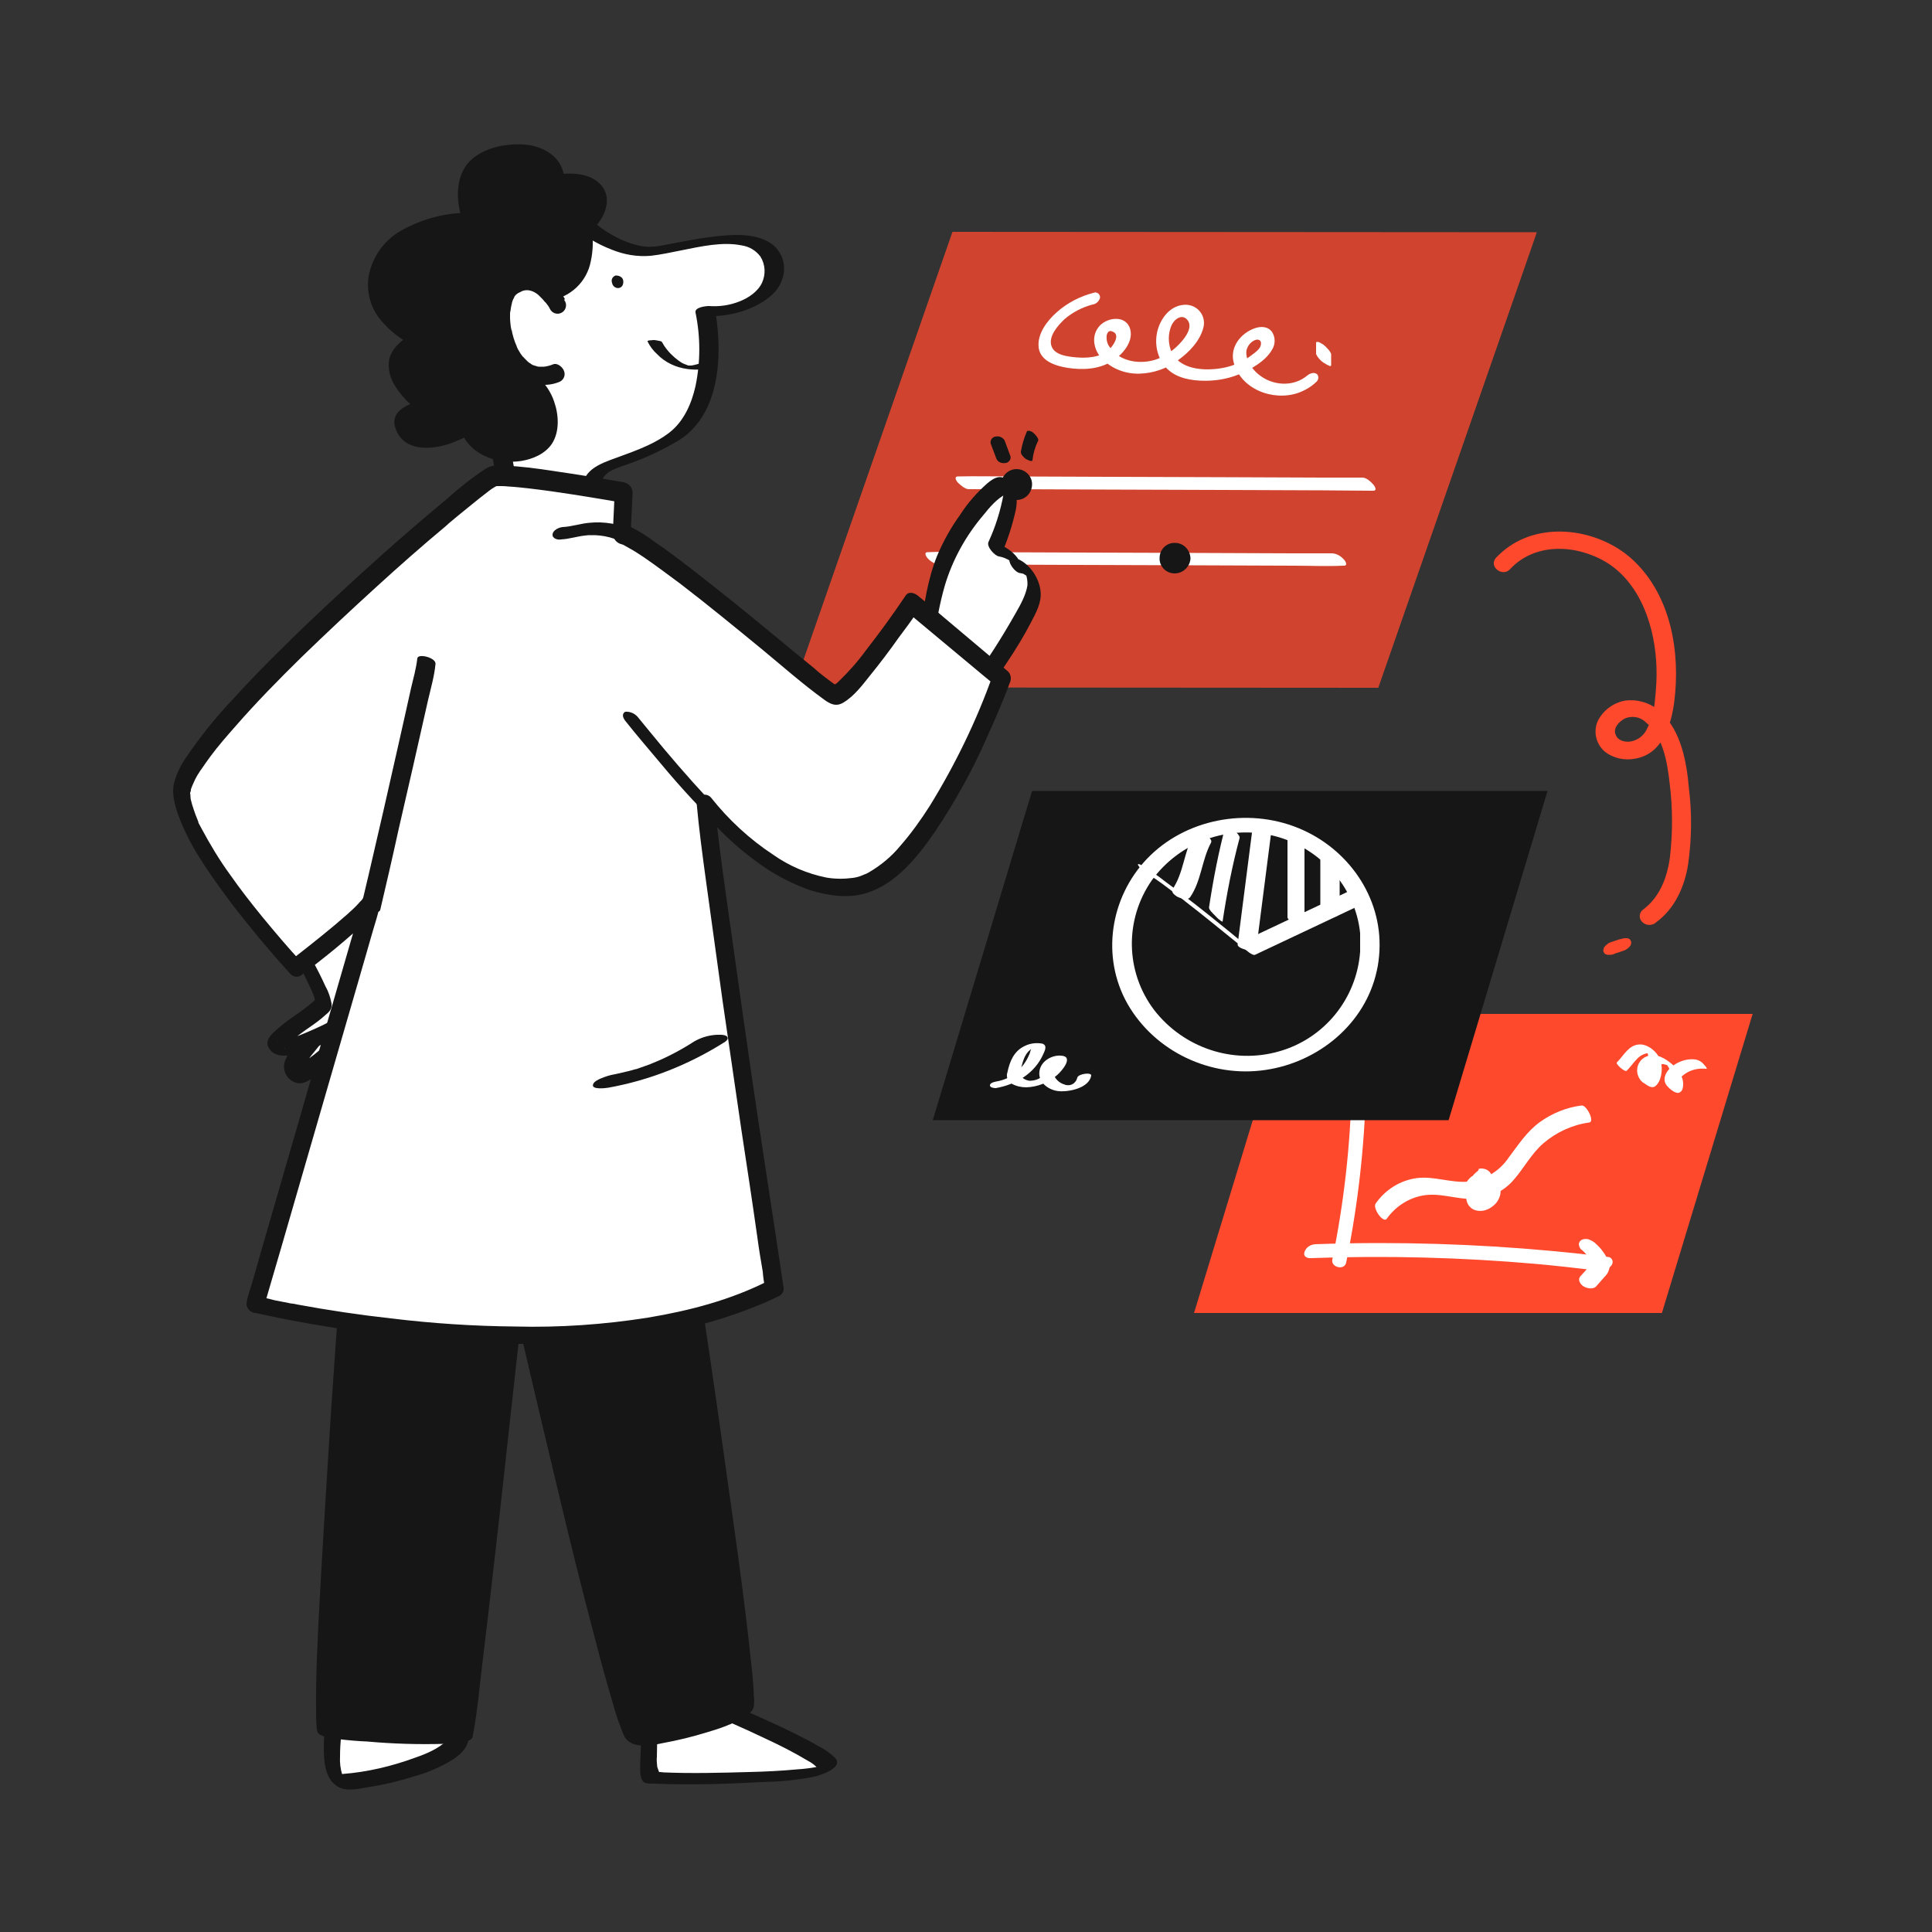 <svg width="1000" height="1000" viewBox="0 0 1000 1000" fill="none" xmlns="http://www.w3.org/2000/svg">
<rect x="0" y="0" width="1000" height="1000" fill="#333333" stroke="none"/>
<path d="M781.6 294.6C794.6 280.6 816 281.8 831.4 291C849.6 302.2 856.8 325.4 857.4 345.6C857.6 351.2 857.2 356.8 856.6 362.4C856.2 367.6 854.8 372.8 852.4 377.4C850.8 380.8 847.6 383.2 844 383.8C841 384.2 837.6 383.4 836.4 380.6C834.6 377 838 373.4 841.2 371.8C844.8 370.4 849 371 851.8 373.8C860.8 381 863 394.6 864.2 405.4C865.8 418 865.8 430.8 864.4 443.4C863 454 859.2 464.4 850.2 471C848.4 472.6 848.2 475.2 849.8 477C850 477.2 850 477.2 850.2 477.4C852.2 479.2 855.2 479.2 857.2 477.4C867 470.2 872 458.8 873.8 447.2C875.6 434.2 875.8 421.2 874.2 408.2C873 394.4 870.2 378.4 859.6 368.6C854.8 364 848 361.8 841.4 362.6C835.2 363.6 829.8 367.6 827 373.2C824.6 378.6 826 385 830.6 389C835.2 392.6 841 393.8 846.8 392.6C860.6 390 865 375.2 866.6 363.2C869.8 337.8 865 308.8 845.8 290.4C829.4 274.6 800.6 269.4 781.2 282.8C778.8 284.4 776.6 286.4 774.6 288.4C770 293 777.6 299 781.6 294.6Z" fill="#FE492D"/>
<path d="M838.2 486.2L833.4 487.8C832.8 488 832.2 488.4 831.8 488.8C831.4 489.2 830.8 489.6 830.6 490C830.2 490.4 830 490.8 830 491.4C829.8 491.8 829.8 492.2 830 492.6L830.4 493.4C830.8 493.8 831.4 494.2 832.2 494.2H833.4C834.2 494.2 835.2 494 835.8 493.6L840.6 492C841.2 491.8 841.8 491.4 842.4 491C842.8 490.6 843.4 490.2 843.6 489.8C844 489.4 844.2 489 844.2 488.4C844.4 488 844.4 487.6 844.2 487.2L843.8 486.4C843.4 486 842.8 485.6 842 485.6H840.8C839.8 485.8 839 486 838.2 486.2Z" fill="#FE492D"/>
<path d="M859.4 678.6H619.4L666 525.8H906L859.4 678.6Z" fill="#FE492D"/>
<path d="M860.2 679.6H618L618.4 678.4L665.2 524.8H907.2L906.8 526L860.2 679.6ZM620.8 677.6H858.6L904.6 526.6H666.8L620.8 677.6Z" fill="#FE492D"/>
<path d="M842 554.2C844 552.2 845.6 549.8 847.6 547.8C848.6 546.8 849.8 546 851 545.6C851.6 545.4 852 545.2 852.6 545.2C853 545.2 854 545.4 854.4 545.2C852.6 543.2 851.8 543 852.4 544C852.6 544.4 852.6 544.6 852.8 545C853 545.6 853 546.2 853.2 547C853.6 549.8 853 552.6 851.8 555C851.4 555.6 851 556.4 850.6 556.8C850 557.4 849 557.6 850 558.2L853 560.4C853.8 561.2 853 560.4 853 559.8C853 559.2 853 558.6 853 558C853 556.6 853.4 555.2 854.2 554C855.6 551.8 858.2 550.6 860.8 550.8C861.4 550.8 862.2 551.2 862.8 551.2L863.2 551.4C862.4 550.8 862.2 550.6 862.8 551.2C863.6 552.2 864.2 553.4 864.6 554.6C865 556.2 865.2 560.8 862.6 561L865 562.2L864.8 562L868 564.8C865.6 561.6 869.8 557.4 872.2 555.8C875.4 553.6 879.2 552.8 883.2 553.2C884.2 553.4 881.8 550.8 881.8 550.8C880.8 549.6 879.4 548.8 877.8 548.4C873.4 547.8 869 549.2 865.4 552C862.4 554.4 860 558.6 862.8 562C863.8 563.2 867 566.2 869 565.6C871 565 871.2 562.6 871.2 561C871.2 556.8 868.2 553.2 865.2 550.6C861.8 547.8 857.2 545 852.8 546.6C848.6 548 846.4 552.4 847.8 556.6C848.4 558.4 849.6 560 851.2 560.8C852.6 561.8 855 563.6 856.8 562.2C860 559.6 860.6 553.6 859.8 550C858.8 545.4 853.6 540.4 848.6 540.6C843 540.8 840.4 546.4 837 549.8C835.6 550.2 841 555.2 842 554.2Z" fill="white"/>
<path d="M699.6 562.8C699 592.8 695.6 622.6 689.6 652C688.8 656 696 657.8 696.8 653.4C702.8 624 706.2 594.2 707 564.2C707.2 560 699.8 558.4 699.6 562.8Z" fill="white"/>
<path d="M678.6 651.2C717.4 649.8 756.4 650.8 795 654.2C806 655.2 816.8 656.4 827.8 657.8C830.4 658 832.8 656.8 834.2 654.8C835 653.6 834.8 652 833.8 651.2C833.4 650.8 832.8 650.6 832.2 650.6C793 645.8 753.6 643.4 714.2 643.4C703 643.4 691.8 643.6 680.8 644C678.2 644.2 676 645.6 675.2 648C674.4 650.4 676.6 651.4 678.6 651.2Z" fill="white"/>
<path d="M818.8 647C819.4 647.6 820 648 820.6 648.8C820.8 649 821.2 649.4 821.4 649.6C821.6 649.8 820.8 649 821.2 649.4C821.2 649.6 821.4 649.6 821.6 649.8C822 650.4 822.6 651.2 823 652L823.2 652.6C823.6 653.2 823.2 652.4 823.2 652.4C823.2 652.4 823.6 653.6 823.8 653.8C824 654.2 823.8 653.4 823.8 653.8C823.8 653.8 823.8 654.6 823.8 654C823.8 653.4 823.8 654.2 823.6 654.2C823.4 654.2 823.2 654.8 823.6 654.4C824 654 823.6 654.4 823.4 654.6L823 655L822 656.2L818 660.6C816.4 662.4 818 664.8 819.6 665.8C821.2 666.8 824.6 667.6 826.2 665.8L830.6 660.8C831.4 660 832.2 659 832.6 657.8C833.2 656.6 833.2 655.2 832.8 653.8C832.2 651.8 831.2 649.8 829.8 648C828.6 646.2 827 644.6 825.4 643.2C824.4 642.4 823.2 641.8 822 641.4C820.8 641.2 819.6 641.2 818.6 641.8C817.8 642.2 817.2 643.2 817.2 644C817.4 645.4 817.8 646.4 818.8 647Z" fill="white"/>
<path d="M693.4 571.6L699.6 565.8L702.6 563L704 561.6L704.8 561C705 560.8 705.8 560.2 705 560.8L701.6 562H702L700.8 561.8C702 562.4 703 563.2 703.8 564.2L707 567L713.4 572.6C713.8 573 715 572.6 715.4 572.6C716.4 572.4 717.2 572 718 571.6C718.8 571.2 720.8 569.8 719.6 569L712.2 562.6L708.6 559.4C708 558.8 707.6 558.4 706.8 558C705.8 557.8 704.6 557.8 703.8 558.2C700.4 559.4 697.8 562.6 695.2 565L687.8 571.8C686.8 572.8 687.4 573.6 688.6 573.6C690.4 573.6 692.2 572.8 693.4 571.6Z" fill="white"/>
<path d="M717.8 630.8C722.2 624.6 728.8 620.2 736.4 618.8C745.2 617.2 753.8 620.8 762.6 620.6C770.6 620.4 778.2 616.8 783.4 610.8C788.8 604.6 792.6 597.2 798.8 591.8C805.6 586 813.8 582.2 822.6 581C825.6 580.6 821.2 571.8 818.6 572.2C810.8 573.2 803.4 576.2 797 580.8C790.2 585.8 786 592.4 781 599C776.2 606.2 768.6 610.8 760 611.6C751 612.4 742.2 608.6 733.2 609.8C724.6 611 717 615.8 712 623C710.4 625.4 716 633.4 717.8 630.8Z" fill="white"/>
<path d="M764 606.8C760.6 609.8 758.6 614.2 758.8 618.8C758.8 620 759 621.2 759.4 622.4C760.2 624.6 762.2 626.2 764.4 626.6C767.4 627.2 770.4 626.2 772.8 624.2C773.8 623.4 774.8 622.4 775.4 621.2C776 620.2 776.4 619 776.6 618C777 615.4 776.2 612.8 774.6 610.8C772.6 608.4 769.6 607 766.6 607.2C763.6 607.4 761 609 759.4 611.4C758.6 612.8 758.4 614.2 758.6 615.8C759 617.6 759.8 619.4 761.2 620.6C763.8 623 767.8 623.6 771 621.8C773 620.6 773.6 618 772.6 616.2C772.6 616 772.4 615.8 772.2 615.8C770.6 613.8 767.6 613.2 765.2 614.4L765 614.6L766.2 614.2C766 614.2 765.8 614.4 765.6 614.4L766.8 614.2C766.6 614.2 766.4 614.2 766.2 614.2H767.6C767.4 614.2 767.2 614.2 766.8 614L768 614.4C767.8 614.4 767.4 614.2 767.2 614L768.2 614.6C768 614.4 767.8 614.2 767.4 614L768.2 614.8C768 614.6 767.8 614.4 767.6 614L768.2 615C768 614.8 768 614.4 767.8 614.2L768 615.4C768 615.2 768 615 768 614.6V615.8C768 615.4 768 615.2 768.2 614.8L767.8 615.8C768 615.6 768 615.2 768.2 615L767.4 616C767.6 615.8 767.8 615.4 768.2 615.2L767.2 616C767.4 615.8 767.8 615.6 768.2 615.4L767 615.8C767.4 615.6 767.6 615.6 768 615.4L766.8 615.6C767.2 615.6 767.4 615.6 767.8 615.6H766.4C766.6 615.6 767 615.6 767.2 615.8L766 615.4C766.4 615.6 766.6 615.6 766.8 615.8L765.8 615.2C766 615.4 766.4 615.6 766.6 615.8L765.8 615C766.2 615.4 766.4 615.6 766.6 616L766 615C766.2 615.4 766.4 615.8 766.6 616.2L766.4 615C766.6 615.6 766.6 616 766.6 616.6V615.4C766.6 616 766.4 616.4 766.2 617L766.6 615.8C766.4 616.2 766.2 616.8 765.8 617.2L766.6 616.2C766.2 616.6 765.8 617.2 765.4 617.4L766.4 616.6C765.8 617 765.4 617.4 764.6 617.6L765.8 617.2C765.4 617.4 764.8 617.6 764.4 617.6L765.6 617.4H765H766.4C766.2 617.4 766 617.4 765.8 617.4L767 617.8C766.8 617.8 766.8 617.8 766.6 617.6L767.6 618.2C767.4 618.2 767.4 618 767.4 618L768.2 618.8C768 618.6 768 618.6 767.8 618.4L768.4 619.4C768.2 619.2 768.2 619 768.2 618.6L768.4 619.8C768.2 618.8 768 617.8 768.2 616.8V618C768.2 616.8 768.4 615.8 768.8 614.8L768.4 616C768.8 615 769.2 614 769.8 613.2L769 614.2C769.6 613.4 770.2 612.8 771 612.2C771.8 611.4 772.2 610.2 772.2 609C772 607.8 771.4 606.8 770.4 606C769.4 605.2 768 604.8 766.6 604.8L765.4 605C765.4 605.8 764.8 606.2 764 606.8Z" fill="white"/>
<path d="M749 578.8H484.2L535 410.2H799.8L749 578.8Z" fill="#161616"/>
<path d="M749.8 579.8H482.8L534.2 409.4H801L749.8 579.8ZM485.6 577.8H748.2L798.4 411.4H535.8L485.6 577.8Z" fill="#161616"/>
<path d="M515.4 563.2C525.8 561.4 535.6 555.6 540 545.6C540.8 543.8 542.2 541.2 539.6 540.2C536.4 539.6 533.2 540 530.4 541.4C524.8 544 522.6 549.4 521.4 555.2C520.6 557.4 521.8 560 523.8 561C526 562.2 528.6 562.8 531.2 562.8C537 562.6 542.6 560.4 547 556.6C549.4 554.6 556.2 546.8 549.2 546.4C544.2 546 538.6 549.4 538 554.6C537.2 560.4 543 564.4 548.2 564.8C553.4 565.2 563.6 563.2 564.8 556.8C565.2 554.8 558 555.8 557.6 557.8C557 560.4 554.6 562.2 551.8 561.6C551.6 561.6 551.4 561.6 551.2 561.4C548.2 560.6 546 558.4 545.2 555.6C544.8 554.2 545 552.8 545.4 551.6C545.6 551 545.8 550.4 546.2 550C546.4 549.8 546.6 549.6 546.8 549.2L547.2 548.8L544.6 549.6C544.4 549.8 544.4 551 544.4 551.4C544 552.2 543.6 553 543.2 553.6C542.2 554.8 541.2 556 539.8 556.8C538 558.6 535.4 559.4 532.8 559.4C531.4 559.2 530 558.6 529 557.6C527.6 556.2 528 554.6 528.6 552.6C529.4 549.4 530.4 545.6 533.2 543.4C533.4 543.2 533.8 542.8 534 542.8C533.6 542.8 533.8 542.8 533.6 543.2C533.4 543.6 533.2 544.6 533 545.2C532.4 546.6 531.8 548 531 549.2C527.8 554.6 522.6 558.4 516.6 559.6C515.6 559.8 512.6 560.2 512.4 561.6C512.2 563 514.6 563.2 515.4 563.2Z" fill="white"/>
<path d="M704 492.6C702.2 517 685.4 537.6 662 544.2C638.2 551 612.6 542.4 597.4 522.8C582.4 503 582 476 596.2 455.6C610.8 435.6 636 426.6 660 432.8C683.2 438.8 701.6 459 704 483C704 486.4 704 489.6 704 492.6C703.8 495.2 707.2 496.4 709.2 496.2C711.6 496.2 713.8 494.4 714 492C715.4 464.2 697.6 439 672 428.6C645.6 417.8 613.4 423.8 593.6 444.6C574.6 464.6 569.8 495.2 583.6 519.6C597.8 544.4 626.8 558 655 553.8C682.4 549.8 706.6 530 712.6 502.6C713.4 499.2 713.8 495.6 714 492.2C714.2 489.6 710.8 488.4 708.8 488.6C706.2 488.4 704.2 490.2 704 492.6Z" fill="white"/>
<path d="M595 452.8C597 454 593.2 451.8 595 452.8C595.8 453.4 596.6 453.8 597.2 454.4L598.4 455.2C598.6 455.4 600 456.2 599 455.6L601.8 457.6C606.2 460.8 610.6 464.2 614.8 467.6C622.6 473.6 630.6 480.2 638.8 486.8L644 491C644.8 491.6 648.2 494.8 649.6 494.2L699.6 470.6L706.8 467.2C707.4 467 703.6 463.6 703.4 463.4C702.6 462.8 700 460.6 698.8 461L648.8 484.6L641.6 488L647.2 491.2C632.8 479.2 618.2 467.4 603 456.2C599 453 594.8 450.2 590.4 447.6C588.8 446.8 588.6 447.4 589.6 448.6C590.8 450.2 592.8 451.8 595 452.8Z" fill="white"/>
<path d="M617.6 432.2C612.8 441.2 612.6 452 606.8 460.4C606.4 461 607 462.2 607.4 462.6C608.2 463.4 609.2 464.2 610.4 464.6C612 465.2 614.8 466 616 464.4C621.8 456 622 445.2 626.8 436.2C627.8 434.4 624.4 432.4 623.2 432C622 431.6 618.4 430.2 617.6 432.2Z" fill="white"/>
<path d="M634.6 426.4C630.8 440.6 628 455 625.8 469.6C625.6 470.8 627.8 472.8 628.8 473.8C629.6 474.6 630.4 475.6 631.4 476.2C631.4 476.4 632.8 477.2 632.8 477C635 462.4 637.8 448 641.6 433.8C642 432.6 639.4 430.4 638.8 429.6C637.2 428.4 635.8 427.4 634.6 426.4Z" fill="white"/>
<path d="M648.4 428L640.6 488.8C640.2 491.2 650 493.2 650.2 491.4L658 430.6C658.4 428 648.6 426 648.4 428Z" fill="white"/>
<path d="M666.4 428.8V474.8C666.4 477 675.2 480.4 675.2 478.6V432.6C675.4 430.4 666.4 427.2 666.4 428.8Z" fill="white"/>
<path d="M683.4 445.2V470.6C683.6 473 685.6 474.6 688 474.8C689.8 475 693.4 474.4 693.4 472V446.6C693 444.4 691.2 442.6 688.8 442.6C687.2 442.2 683.4 442.8 683.4 445.2Z" fill="white"/>
<g opacity="0.77">
<path d="M712.8 355L412.6 354.8L493.6 121L793.8 121.2L712.8 355Z" fill="#FE492D"/>
<path d="M713.4 356H712.6L411 355.8L411.4 354.4L493 120H493.8L795.4 120.2L795 121.6L713.4 356ZM414 353.8L712 354L792.4 122.2L494.4 122L414 353.8Z" fill="#FE492D"/>
</g>
<path d="M566.6 151.4C559.4 153.2 552.6 156.6 547 161.6C542 166 536.8 172.8 537.6 179.8C538.4 186.8 546.2 189.4 552.6 190.4C560.4 191.6 568.4 191.2 575.2 187.2C580.6 184 586.8 177.2 585 170.4C583 163.2 573.8 164 569.4 168.4C564.4 173.6 566 181.2 570.6 186C575.8 191 582.6 193.6 589.8 193.4C597 193.2 604 190.8 609.8 186.4C615.4 182.4 621 176.6 622.8 169.8C624.2 165 621.6 159.8 616.6 158.2C615.2 157.8 613.8 157.6 612.6 157.8C605.4 158.4 600.6 165 599 171.6C597.6 177.8 598.8 184.2 602.6 189.2C607 194.8 614 196.6 620.8 197C627.8 197.4 634.8 196.4 641.2 193.8C647.4 191.2 655 187 658.4 181C660.2 178.2 660.2 174.6 658.4 171.8C656.2 168.8 652.4 168.8 649.2 170C642.2 172.6 636.8 179.4 638.4 187C641.8 201.4 658.8 207.8 671.8 203.4C675.2 202.2 678.4 200.4 681.2 197.8C682.4 196.8 682.8 195 681.8 193.8C681.8 193.6 681.6 193.6 681.6 193.6C680 192.4 677.8 193.4 676.6 194.4C669.2 200.6 658.2 199.6 651.2 193.6C647.8 190.8 644.4 185.8 645.2 181.2C645.8 179 647.2 177.2 649.2 176.2C651.2 175.2 653.2 176 652.6 178.6C652.2 180.6 650 182.2 648.4 183.4C646.6 184.8 644.6 186.2 642.4 187.2C638.2 189.4 633.6 190.6 628.8 191C620.2 191.8 609.4 190.2 606 181.2C604.6 177.2 604.6 172.8 606.2 168.8C607.4 165.6 611.6 162 614.6 165.6C617.6 169.2 613.6 174.6 611.2 177.2C608 180.8 604 183.8 599.6 185.6C591.2 189 579.4 187.6 574.2 179.4C573 177.8 572.6 175.6 572.8 173.6C573.2 172 574 170.8 575.8 171.6C580.4 173.2 575.8 179.6 573.6 181.4C569.2 185 562.8 185.4 557.4 185C553 184.6 545.8 184 544.2 179C542.6 174 547.6 168.4 551 165.2C555.2 161.6 560.2 159 565.6 157.6C567.4 157.4 569 155.8 569.4 154C569.4 152.6 568.4 151.4 567 151.4C567 151.2 566.8 151.2 566.6 151.4Z" fill="white"/>
<path d="M689 189V183.4C689 183 688.8 182.8 688.6 182.4C688.4 182 688.2 181.6 687.8 181.2C687 180.2 686 179.2 685 178.4L684 177.8C683.4 177.4 683 177.2 682.4 177C682 177 681.2 176.8 681.2 177.4V183C681.2 183.4 681.4 183.6 681.6 184C681.8 184.4 682 184.8 682.4 185.2C683.2 186.2 684.2 187.2 685.2 187.8L686.2 188.4C686.8 188.8 687.2 189 687.8 189.2C688.2 189.6 689 189.6 689 189Z" fill="white"/>
<path d="M501.4 253.2H522.2L572.2 253.4L632.8 253.6L684.8 253.8C693.2 253.8 701.8 254 710.4 254H710.8C712.8 254 711.8 252 711 251C709.8 249.6 707.4 247.2 705.2 247.2H684.4L634.4 247L573.8 246.8L521.8 246.6C513.4 246.6 504.8 246.4 496.2 246.6H495.8C493.8 246.6 494.8 248.6 495.6 249.6C496.8 250.8 499.4 253.2 501.4 253.2Z" fill="white"/>
<path d="M526.2 257.6C530.066 257.6 533.2 254.466 533.2 250.6C533.2 246.734 530.066 243.6 526.2 243.6C522.334 243.6 519.2 246.734 519.2 250.6C519.2 254.466 522.334 257.6 526.2 257.6Z" fill="#161616"/>
<path d="M526.2 258.8C521.8 258.8 518.2 255.2 518.2 250.8C518.2 246.4 521.8 242.8 526.2 242.8C530.6 242.8 534.2 246.4 534.2 250.6C534.2 255.2 530.6 258.8 526.2 258.8ZM526.2 244.6C522.8 244.6 520.2 247.2 520.2 250.6C520.2 254 522.8 256.6 526.2 256.6C529.6 256.6 532.2 254 532.2 250.6C532.2 247.2 529.4 244.6 526.2 244.6Z" fill="#161616"/>
<path d="M486.4 292.2H507.2L557 292.4L617.6 292.6L669.6 292.8C678 292.8 686.6 293.2 695.2 292.8H695.6C697.8 292.8 696.4 290.4 695.6 289.6C694 287.8 692 286.6 689.6 286.4H668.8L618.8 286.2L558.2 286L506.2 285.8C497.8 285.8 489.2 285.4 480.6 285.8H480.2C478 285.8 479.4 288.2 480.2 289C481.8 290.8 484 292 486.4 292.2Z" fill="white"/>
<path d="M608 295.6C611.866 295.6 615 292.466 615 288.6C615 284.734 611.866 281.6 608 281.6C604.134 281.6 601 284.734 601 288.6C601 292.466 604.134 295.6 608 295.6Z" fill="#161616"/>
<path d="M608 296.8C603.6 296.8 600 293.2 600.2 288.8C600.2 284.4 603.8 280.8 608.2 281C612.6 281 616 284.6 616.2 289C616 293.2 612.4 296.8 608 296.8ZM608 282.6C604.6 282.6 602 285.4 602.2 288.6C602.2 292 605 294.6 608.2 294.4C611.4 294.4 614 291.6 614.2 288.4C614.2 285.2 611.4 282.6 608 282.6Z" fill="#161616"/>
<path d="M477.8 355.2C477.8 355.2 479.8 310 489.4 289C499 268 517.8 246.6 522 251.8C526.2 257 514.8 284 514.8 284C514.8 284 525.6 286.2 525.6 292.2C525.6 292.2 535.4 293.4 535.2 305.4C535 317.4 499.6 365.6 499.6 365.6L477.8 355.2Z" fill="white"/>
<path d="M481.2 358C482 340 484 320.8 489 303.2C493 289.8 499.8 277.4 509 266.6C512.2 262.6 516.2 257.8 521 255.6C521.6 255.4 522.2 255.4 522.8 255.2C523.4 255 523.2 255.2 523.2 255.2L522 254.2C521 253.6 520.2 252.8 519.8 251.6C519.6 251.2 519.8 251 519.6 251.4C519.8 251 519.6 251.6 519.6 251.8C519.6 252 519.6 252.6 519.6 253C519.6 254 519.4 255 519.4 256C517.8 264.6 515.2 272.8 511.6 280.6C510.6 283 514.8 287.6 517 288C518.2 288.2 519.6 288.6 520.8 289.2C521.8 289.6 522.6 290.2 523.4 290.6C523.8 290.8 523.6 291 523.2 290.4C522.8 289.8 522.4 288.8 522.4 289.8C522.4 292 525.4 296.2 527.8 296.6C528.2 296.6 528.6 296.8 529 296.8C529.2 296.8 530.2 297.2 530 297.2C530.4 297.4 530.6 297.6 531 297.8C531.6 298.2 531.4 297.8 531.2 297.8C531.6 297.6 531.2 298.4 531 297.6C531.2 298.4 530.8 296.8 531 297.6C531.6 299.2 530.8 296.8 531.4 298.6C531.6 299.6 531.8 300.6 531.8 301.4C531.8 301.8 531.8 302.4 531.8 302.8C531.8 302.2 531.8 303 531.8 303C531 308 528.2 313 525.8 317.2C518.8 329.6 511.2 341.6 502.8 353C500.8 356 498.6 358.8 496.6 361.8L498.6 362L476.8 351.6C475 350.8 474.2 351.4 474.6 353.4C475.4 355.8 477 357.6 479 358.8L500.8 369.4C501.2 369.6 502.4 370.2 502.8 369.6C509.2 360.8 515.4 351.8 521.4 342.6C525.8 336 530 329.2 533.6 322.2C536.2 317.2 539.2 312 538.6 306.2C538 298.6 531.6 289.6 523.6 288.4L529 295.2C528.6 287.2 519.6 281.8 512.6 280.2L518 287.6C521.4 280 524 272 525.8 263.8C526.8 258.4 526.4 253.6 522.4 249.4C518.4 245.2 514.8 247 511 250.2C505.6 255 500.8 260.4 497 266.4C492.2 273 488.2 280.2 485 287.8C480.2 299.8 478.2 313 476.6 325.8C475.4 334.6 474.6 343.6 474.2 352.6C474.2 354.6 476.4 357.2 478 358.4C479.2 359.2 481.2 360 481.2 358Z" fill="#161616"/>
<path d="M337.6 885.8C337.6 885.8 333.4 918.8 337.6 919.8C341.8 920.8 430 921 428.8 914C427.6 907 365.8 881.6 365.8 881.6L337.6 885.8Z" fill="white"/>
<path d="M333.2 887.8C332.2 895.8 331.6 904 331.4 912C331.4 914.8 330.8 920 333 922.2C334.2 923.4 336.8 923.2 338.4 923.2C357 924 375.8 923.4 394.4 922.4C403.2 922.2 412 921.4 420.6 919.8C424.2 919 437 915.2 432.2 909.8C429.8 907.6 427.2 905.6 424.4 904.2C420.2 901.8 416 899.6 411.6 897.4C402 892.6 392.4 888.4 382.8 884.2C379.4 882.8 376.2 881.4 372.8 880C371.4 879.2 369.8 878.8 368.2 878.8C359.8 879.8 351.2 881.2 342.8 882.6L340.2 883C337.8 883.4 335.6 884.6 334 886.6C332.8 888.2 333.4 889.4 335.4 889L363.6 884.8H362C373.6 889.6 385.2 894.6 396.4 900C403.8 903.4 411.2 907.2 418.2 911.4C420.2 912.4 422 913.8 423.6 915.6C423.8 915.8 424 916.2 424.2 916.4C424.4 916.6 424.4 916.4 424.2 916.6C424.4 916.4 425 915.4 425.2 915C425.6 914.6 426.2 914.2 426.8 913.8C426.4 914 428.2 913.2 427.4 913.6C426.6 914 428.6 913.2 427.2 913.6L425.6 914C426.4 913.8 425.4 914 425.6 914L424.6 914.2C424 914.4 423.2 914.4 422.6 914.6C419.4 915.2 416 915.6 412.8 915.8C404.4 916.6 396 917 387.6 917.2C373 917.6 358.2 918 343.8 917.4L341.6 917.2H341C341.4 917.2 341.2 917.2 341.2 917.4C340.8 916.4 340.6 915.6 340.2 914.6C340 912.8 339.8 911 340 909.2C340 901.4 340.6 893.6 341.6 885.8L341.8 884.2C342 882.2 338.2 883.6 337.6 883.8C336.2 884.2 333.4 885.8 333.2 887.8Z" fill="#161616"/>
<path d="M173 891.6C173 891.6 168.4 922.2 177.6 922.2C186.8 922.2 241.8 912.2 238.2 895.8C234.6 879.4 173 891.6 173 891.6Z" fill="white"/>
<path d="M168.8 889C168 894 167.6 899 167.6 904.2C167.6 911.4 168 920.4 174.6 924.6C179.2 927.6 185.8 925.8 190.8 925C198.6 923.8 206.2 922 213.8 919.6C221.2 917.6 228.2 914.6 234.6 910.6C239.4 907.4 243.8 902.8 242.2 896.6C240.6 890 234 886.4 228 884.8C221 883.2 214 882.8 206.8 883.2C194.8 883.6 182.6 885.2 170.8 887.6C165.8 888.6 171.4 896.4 175.2 895.6C184 893.8 192.8 892.6 201.6 892C208.6 891.2 215.4 891.2 222.4 891.6C225 891.8 227.8 892.2 230.4 892.8C230.8 892.8 231 893 231.4 893C231.2 893 230.6 892.8 231.4 893L233 893.6C233.2 893.8 233.6 893.8 233.8 894C232.6 893.4 233.4 893.8 233.6 894C235 894.6 233.2 893.4 234 894.4C234.4 894.8 234.6 895.2 233.8 894.2C234.4 895 233.8 894 233.8 894L234 894.4C234.4 895.2 233.6 893.4 234 894.4C234 894.6 234.2 894.8 234.2 894.8C234.2 895.6 234.2 894 234.2 895C234.2 895.4 234.2 896.8 234.2 896C233.8 898 232.8 899.8 231.2 901C226.8 905.2 220.6 907.8 214.8 909.8C202.8 914.2 190.2 917.2 177.4 918.2H176C175.2 918.2 175.6 918.2 176.2 918.4C175.8 918.2 175.6 918 176.6 918.6C176.8 918.8 177.8 919.6 177.4 919.2C177.4 919.2 178.2 920 177.6 919.4C177.4 919.2 177.4 919 177.2 918.8C177.4 919.4 177.4 919.4 177.2 918.8C176.2 915.6 175.8 912.4 176 909C176 905.6 176.2 902 176.6 898.6C176.6 898 176.8 897.2 176.8 896.6C176.8 896.4 176.8 896.2 176.8 895.8C176.8 895 176.8 896.4 176.8 895.6C176.8 895.2 177 894.6 177 894.2C177.2 891.8 176 889.6 174 888.4C172.8 888 169.2 886.6 168.8 889Z" fill="#161616"/>
<path d="M181.6 655.4C181.6 655.4 163.8 897 169.6 898.2C175.4 899.4 237.4 904.2 239.8 898.2C242.2 892.2 267.2 661.4 267.2 661.4C267.2 661.4 322 901.8 329.2 901.8C336.4 901.8 380.4 892.2 385.2 882.8C390 873.4 344.8 580.6 344.8 580.6L181.6 655.4Z" fill="#161616"/>
<path d="M176.8 654C176 663.8 175.4 673.8 174.6 683.6C173 706.2 171.4 729 170 751.8C168.4 777.6 166.8 803.4 165.4 829.2C164.4 848 163.4 866.8 163.6 885.6C163.6 888 163.6 890.4 163.8 892.8C163.8 894.2 164 895.4 164.4 896.6C165.4 898.4 168.6 899 170.4 899.4C172 899.8 173.8 900 175.6 900.2C180.4 900.8 185.2 901.2 190 901.4C203.4 902.6 216.8 903 230.2 902.6C234.2 902.4 239 902.6 242.8 900.8C244 900.4 244.8 899.2 244.8 898C247.4 884.4 248.4 870.4 250.2 856.6C253.2 831.8 256 807 258.8 782.2C261.6 757.4 264.2 732.6 267 707.8C268.6 693.4 270.2 679.2 271.8 664.8C271.8 664.2 272 663.4 272 662.8L262.6 660C265.2 671.2 267.8 682.4 270.4 693.6C276.2 718.8 282.2 743.8 288.2 769C294.6 796 301.2 822.8 308.4 849.8C311 860 313.8 870 316.8 880.2C318.4 886.2 320.4 892.2 322.8 898C326.2 905.6 336.6 903.6 343.2 902.2C350.8 900.8 358.2 899 365.4 896.8C372.2 894.8 379.6 892.4 385.6 888.4C387.6 887.2 390 885.4 390.2 883C390.4 881.2 390.4 879.4 390.2 877.8C390 871 389.2 864 388.4 857.2C386 834 382.8 810.8 379.6 787.8C375.6 759.2 371.6 730.6 367.4 702C363.6 676.6 359.8 651.2 356 625.6C353.8 611.6 351.8 597.8 349.6 584C349.6 583.4 349.4 582.8 349.4 582C349.2 580.2 341.6 578.2 340 579L324 586.4L285 604.4L237.8 626L197.2 644.8L183.6 651L179.4 653C178.6 653.2 177.8 653.6 177.2 654L177 654.2C175.8 654.8 179.8 656.2 180 656.4C181.4 657 184.6 658.2 186 657.6L202.2 650.2L241.2 632.2L288.4 610.6L329 591.8C335.6 588.8 342.6 586 348.8 582.6L349 582.4L339.6 579.4C341 589 342.6 598.4 344 608C347.6 631 351 654 354.4 677.2C358.6 705.4 362.6 733.6 366.6 761.8C370.2 787 373.6 812.2 376.6 837.4C377.6 846.4 378.8 855.4 379.6 864.4C380.2 869.4 380.6 874.6 380.4 879.6C380.4 881.2 379.6 882.8 378.4 883.8C373.8 888.2 366.6 890.2 360.8 892.2C353.2 894.8 345.6 896.8 337.8 898.4C334.8 899 332 899.6 329 900C328 900.2 327.2 900.2 326.2 900.4C325.8 900.4 325.4 900.4 325 900.4C327.6 900 332.2 901.2 333.2 903C327.2 891.6 324.4 878.4 321 866C314.2 840.8 307.8 815.6 301.8 790.2C295.4 764 289.2 737.8 283 711.4C279.4 696 275.8 680.8 272.4 665.4C272.2 664.6 272 664 271.8 663.2C271.4 661.4 262.4 659.4 262.2 660.4L259 690.2C256.6 713 254 736 251.4 758.8C248.6 784.2 245.8 809.8 242.8 835.2C240.8 853 238.8 871 236.2 888.8C235.8 890.8 235.6 893 235.2 895C235.2 896 234.8 897 234.4 897.8C233.2 898.4 232 899 230.6 899C228.4 899.4 226.2 899.6 224.2 899.6C217.8 900 211.6 899.8 205.4 899.6C193.6 899.2 182 898.6 170.2 897.4L168 897.2C168.2 897.2 166.8 897 168 897.2C167.8 897.2 167.6 897.2 167.4 897.2L173.6 899.4L174 899.6V899.4C174 899 174 899.4 173.8 899C173.4 897.4 173.2 896 173.2 894.4C172.4 878.4 173.6 862.2 174.2 846.2C175.4 821.4 176.8 796.4 178.4 771.6C180 747.6 181.4 723.6 183.2 699.6C184.2 686.2 185 672.6 186 659C186 658.4 186 657.8 186.2 657C186.6 654.8 176.8 653.2 176.8 654Z" fill="#161616"/>
<path d="M171.6 526C171.6 526 145 552.6 152 557C155.8 559.4 191.8 530 185.6 522.4C179.4 514.8 171.6 526 171.6 526Z" fill="white"/>
<path d="M167.8 522.8C163 527.6 158.4 532.8 154.2 538.2C151.4 541.6 149 545.4 147.4 549.4C146 554 148.4 559 153.2 560.4C153.4 560.4 153.8 560.6 154 560.6C156.8 561.2 159.6 559.4 162 558C165.8 555.6 169.6 552.8 173 549.8C176.8 546.6 180.4 543.2 183.6 539.4C186.4 536.4 188.6 533 190.2 529.4C192.2 523.4 186 517.4 180.4 516.2C175.2 515.2 170.6 518.8 167.8 522.8C166.6 524.6 168.8 527 170 528C171.2 529 174.2 531 175.6 529.2C176.4 528.2 177 527.4 178 526.6C179.2 525.2 180.8 524.2 182.6 523.8C182.8 523.8 183.2 523.8 183.4 523.8C183.8 523.8 183.6 523.6 183.4 523.8H183.8C183.4 523.6 183.4 523.6 183.6 523.8C184.2 524.2 182.8 523.2 183 523.4C183 523.4 183.6 524.4 182.8 523C183 523.4 182.2 522 182.6 522.4C183 522.8 182.4 522.2 182.6 522C182.6 522.2 182.6 522.4 182.6 522.8C182.6 522.4 182.6 522.2 182.6 522.8C182.4 523.4 182.4 524 182 524.8C182 525 181.8 525.4 181.6 525.6C181.8 525 181.4 526 181.2 526.2C180.8 527 180.4 527.6 179.8 528.4C178.6 530 177.4 531.6 176.2 533C170.6 539.4 164.2 545 157.2 549.8C155 551.4 152.8 552.6 150.2 553.6C151.2 553.2 150.6 553.6 150.4 553.6C151.2 553.6 152.2 554 152.8 554.4C153.6 555 154.2 555.6 154.8 556.4C154.6 556 155.4 557.4 155.2 557C155 556.6 155.4 558 155.4 557.4V557.2C155.2 557 155.4 557.8 155.4 557.4C155.4 557 155.4 557 155.4 556.6C155.6 555.8 155.8 555.2 156 554.6C156.6 553 157.4 551.6 158.4 550.2C159.6 548.4 160.8 546.6 162.2 545C166.4 539.6 171 534.4 175.8 529.6C178 526.6 170.4 520 167.8 522.8Z" fill="#161616"/>
<path d="M149.8 483C149.8 483 169.2 515.8 167.4 519.8C165.6 523.8 139.4 538.6 143.2 542.2C147 545.8 175.6 532.6 188 524.2C200.4 515.8 190.2 449 190.2 449L149.8 483Z" fill="white"/>
<path d="M145.6 483.2C148.2 487.8 150.8 492.4 153.4 497C155.4 500.8 157.4 504.4 159.2 508.2C160 510 160.8 511.6 161.6 513.4C161.8 513.8 162 514.4 162.2 514.8C162.4 515.4 162.6 516 162.8 516.6C162.8 516.8 162.8 517 163 517.4V517.8C163 518.2 163 517 163 517.6C163 517.6 162.4 518.2 163 517.8C163.6 517.4 162.8 518 162.6 518L161 519.4C158 522 154.6 524.2 151.6 526.4C148.2 528.6 145.2 531.2 142.2 533.8C140 535.8 137.4 538.6 138.8 541.8C142.8 550 154.8 545.2 160.8 543C170.6 539.2 180.2 534.6 189.2 529C191.8 527.6 193.8 525.6 195.2 523C196.4 520.2 197.4 517.2 197.8 514.2C199 506.2 199.2 498.2 198.8 490C198.4 481.6 197.8 473.2 197 464.8C196.6 460 196 455 195.2 450.2C195.2 450 195.2 449.8 195 449.4C194.6 446.4 189.2 443.4 186.6 445.6L151.2 475.4L146.2 479.4C142.6 482.4 150.6 488.2 153.8 485.6L189.2 455.8L194 452L185.6 448.2C187.2 458.6 188.2 469 188.8 479.4C189.4 487.4 189.4 495.6 189 503.8C188.6 509.6 188.2 515.6 185 520.2C184.8 520.4 184.4 521 185 520.2C184.8 520.4 184.6 520.6 184.6 520.6C184 521 183.4 521.4 182.8 521.8C180.8 523.2 178.8 524.4 176.6 525.6C172.2 528 167.8 530.4 163.2 532.4C158.8 534.4 154.4 536.2 150 537.8C149 538 148.2 538.4 147.2 538.6C147 538.6 145.4 539 145.8 539C145.2 539.2 144.4 539.2 143.8 539.2C143.2 539.2 143 539 143.8 539.2C142.6 538.6 145 539.6 145 539.6C145.6 539.8 148.4 542.6 147.2 543C147.4 542.6 147.8 542.2 147.8 541.8C148.6 540.8 149.6 540 150.4 539.2C153.4 536.6 156.6 534.2 159.8 532C163 529.8 165.8 527.8 168.4 525.4C170.4 523.8 172 522.2 171.6 519.4C171 516.2 170 513.2 168.4 510.4C166.6 506.4 164.6 502.4 162.4 498.4C159.6 493 156.6 487.8 153.6 482.6C152.4 480.4 150 479.2 147.4 479.2C146 479.2 144.8 480.2 144.6 481.6C145 482 145.2 482.8 145.6 483.2Z" fill="#161616"/>
<path d="M300.2 114.6C300.2 114.6 320 132.6 338.8 129.8C357.6 127 393.4 116.2 399.6 134.4C405.8 152.6 381.2 162.2 364.8 161C364.8 161 374.8 210.2 347 227C319.2 243.8 304.8 237.2 305 257.6C305 257.6 272.8 296.4 264.6 258.8C263.4 253 240.6 181.2 282.8 152.6C283 152.8 307.2 138.2 300.2 114.6Z" fill="white"/>
<path d="M295.4 116.2C301.6 121.8 308.8 126.2 316.6 129.2C323 131.8 329.8 133 336.8 132.4C342.2 131.8 347.4 130.6 352.6 129.6C362.6 127.6 373.8 125 383.8 127C387.8 127.6 391.2 129.6 393.6 132.8C396.2 137 396.4 142 394.4 146.4C392.2 151 387.4 154.2 382.8 156C377.8 158 372.4 158.8 367 158.4C365.4 158.4 359.4 159 360 161.8C362.6 174.4 362.6 187.2 360 199.8C358 208.8 354 218 346.6 223.8C337.6 230.8 326.2 234.2 315.6 238.2C311.4 239.8 306.8 241.8 304 245.4C301.2 249 300.4 253.8 300.4 258.4L300.8 257.2C298.4 260 295.8 262.8 293 265.2C291.8 266.2 290.8 267.2 289.6 268C289 268.4 288.2 269 287.6 269.4L286.6 270.2C286.4 270.2 285.2 271 285.8 270.8C285.2 271.2 284.6 271.4 284 271.8L283 272.2C281.8 272.8 283.8 272 282.6 272.4L281.4 272.8C280.2 273.2 282.4 272.6 281.2 272.8L280.2 273C282.2 272.8 279 273 280.6 273C280.2 273 280 273 279.6 273C280.6 273 279.4 273 279.2 273C278.8 273 278.4 272.8 278 272.6C276.6 271.8 275.4 270.8 274.4 269.6C272 266.2 270.4 262.2 269.8 258C269 254.4 268 251 267.2 247.4C260.4 217.4 257.4 175.4 285.4 155C290.2 151.8 294.6 148 298.6 143.4C305.4 135 308.4 124.4 305.2 113.8C304.2 110.6 294.6 112.8 295.4 115.8C297.6 123.4 296.8 131.6 292.8 138.4C290 143 286.4 146.8 282.2 150C278.4 152.6 274.8 155.6 271.4 158.6C266.4 163.8 262.2 169.8 259.4 176.4C249.2 199.8 252.2 227.4 258 251.6C260 259.8 261.2 270.8 268.8 275.8C273.8 279 280.6 278.4 286 276.4C291.4 274.4 296.4 271.2 300.8 267.4C303.8 264.8 306.6 262 309.2 259C310.2 257.6 310.6 256 310.4 254.4C310.4 251.8 311.2 249.4 312.4 247C313.6 245.4 315 244.2 316.8 243.4C319.4 242.2 322 241.2 324.6 240.4C333.8 237.2 342.8 233 351.2 228C372.6 214.8 374 184.4 370.4 162C370.2 161.4 370.2 160.8 370 160.2L363 163.6C375 164.4 389 161.4 398.4 153.6C402.6 150.4 405.4 145.4 405.8 140.2C406.2 135.2 404.2 130.4 400.4 127C391.8 120 378.4 121.4 368.2 122.6C361.8 123.4 355.6 124.6 349.2 125.8C343.8 126.8 338.8 128.2 333.4 127.6C323.2 126.2 312.8 120 305.2 113.2C303.6 111.8 300.8 112.2 298.8 112.8C297.6 113 294 114.8 295.4 116.2Z" fill="#161616"/>
<path d="M243 221.4C243 221.4 220.6 236.4 212 224.6C203.4 212.8 220.4 210.4 220.4 210.4C220.4 210.4 192.4 189.4 216 175.6C216 175.6 188 162.2 197.8 137.2C207.6 112.2 244.6 113.2 244.6 113.2C244.6 113.2 233.4 83.8 260.4 78.6C287.4 73.4 287.2 93.6 287.2 93.6C287.2 93.6 304.4 90 308.4 100.2C312.4 110.4 301.4 118.6 301.4 118.6C301.4 118.6 307 149.4 283.2 153L274.4 197.2C274.4 197.2 286.6 208 283.2 224.6C279.8 241.2 248.4 240.8 243 221.4Z" fill="#161616"/>
<path d="M239.2 219.6C238.8 220 238.2 220.2 237.8 220.6C236.8 221.2 235.6 221.8 234.6 222.4C232.8 223.4 231 224.2 229 224.8C228.2 225 227.4 225.4 226.6 225.6C226.2 225.8 225.6 225.8 225 226L224.2 226.2H224C223.4 226.2 223 226.2 222.4 226.4C221.4 226.4 222.6 226.4 221.8 226.4C221.2 226.4 220.4 226.2 219.8 226C218 225.2 216.6 223.8 215.8 222.2C214.8 220.8 214.4 219.2 214.6 217.4C214.6 216.8 215 216.4 215.4 216C216 215.2 215.8 215.4 216.6 214.8C217.4 214.2 216.4 214.8 217 214.6L218.2 214L219.4 213.6C218.6 214 219 213.6 219.6 213.6C220.4 213.4 223.2 213 220.8 213.2C222.4 213 228 210.8 224.8 208.6C220.8 205.6 217.4 202 214.8 197.6C212.6 194.6 211.6 191 212 187.2C212.6 182.6 216.4 179.6 220 177.4C221 176.8 221.4 175.4 220.8 174.4C220.6 174 220.2 173.6 219.6 173.4C218.6 172.8 217.4 172.2 216.4 171.6C217.2 172 216 171.2 215.8 171.2C215.2 170.8 214.6 170.4 214 170C212.8 169 211.4 168 210.2 167C204.6 162.2 201.2 155 200.8 147.6C200.8 138.8 205 130.6 212 125.4C218 121.2 225 118.4 232.4 117.4L233.2 117.2C234 117 232.6 117.2 234 117L236.6 116.6C238 116.4 239.4 116.4 240.8 116.2C241.8 116.2 242.6 116.2 243.6 116.2C244.6 116.2 242 116.2 243.4 116.2C245.6 116.2 250.4 115.4 249.2 112.2C249.2 112 249 111.8 249 111.6C249 112 248.8 110.8 249 111.6C249 111.2 248.8 110.8 248.6 110.6C248 108.6 247.6 106.6 247.4 104.6C246.4 99.4 247.2 94.2 249.6 89.4C253 83.2 260.2 81.2 267 81C272 80.8 276.8 82.2 279.6 86.6C281.2 88.8 282 91.4 282 94.2C282 97 287 96.8 288.6 96.6C288.8 96.6 289 96.6 289 96.6C289.6 96.2 287.6 96.8 288.4 96.6L289.2 96.4L291.4 96.2H292.6H293C296.2 96.2 299.4 96.4 301.8 99C304.8 102.4 304.2 107.6 302.2 111.4C301.2 113 300.2 114.4 298.8 115.8L298 116.6C298 116.6 297.2 117.2 297.8 116.8C298.4 116.4 297.6 117 297.4 117C296.8 117.4 296 118.2 296.2 119.2C297 124 297 128.8 296.2 133.6C295.6 137.4 294.2 141.2 292 144.4C289.4 147.8 285.6 149.8 281.4 150.2C280.4 150.4 278.4 151.2 278 152.6L269.8 194C269.4 196 268.8 197.6 270.2 199C272.8 201.6 274.8 204.6 276.2 208C278.8 213.6 279.2 220 277.2 226C276.6 227.6 275.6 229 274.4 230.2C274 230.6 273.6 230.8 273.2 231C272.8 231.2 272 231.8 272.4 231.4C272 231.6 271.4 231.8 271 232L270.2 232.4C269.4 232.6 270.8 232.2 270 232.4C269.2 232.6 268.6 232.8 268 232.8C268 232.8 267.2 233 267.8 232.8H267L265.2 233C266 233 264.4 233 264.2 233C262 233 260 232.6 258 231.8C253.2 229.8 249.6 225.8 248 220.8C247.4 218.6 244.8 218.2 242.8 218.2C241.6 218.4 237.4 219.4 238 221.4C242 235 256.8 240.6 269.8 238.6C275.8 237.6 282 235 285.6 229.8C289.8 223.4 289.2 214.6 286.8 207.8C285.2 203 282.2 198.6 278.4 195L279 197.2L286.8 158.6L288 153L284.6 155.4C295.2 154 303.8 145.8 305.8 135.2C307 129.6 307.2 123.6 306.2 118L305 120.2C312.4 114.6 318.2 102.8 310.4 95C304.4 89 293.4 89.2 285.6 90.8L292 93C292 81.8 281.4 75.4 271.2 74.8C261.6 74.2 250 76.4 243 83.6C238.4 88.4 236.8 95.2 237 101.8C237.2 106 238 110.2 239.4 114.2L245.2 110.2C232 109.6 218.8 113 207.2 119.6C198.6 124.6 192.6 133.2 190.8 143C189.4 152 192.4 161.2 198.8 167.6C202.6 171.8 207.2 175.4 212.2 177.8L211.8 173.8C207.2 176.6 202.6 180.6 201.4 186.2C200.8 190.4 201.6 194.8 203.8 198.6C206.8 203.8 210.8 208.2 215.6 211.8L219.6 207.2C212.6 208.2 201.6 212.4 204.6 221.4C209 235 225.8 232.8 236 228.4C239.6 227 243 225.2 246.2 223C247.2 222.4 247.6 221 247 220C246.8 219.6 246.4 219.2 246 219C244 218.2 241.4 218.2 239.2 219.6Z" fill="#161616"/>
<path d="M288.6 157.2C288.6 157.2 278.2 138.4 265.2 147.4C252.2 156.4 262.4 203.4 287.6 193" fill="white"/>
<path d="M292.4 154.8C289.2 149 284.4 144.2 278.4 141.4C270.4 138 261.2 141.4 257.6 149.2C254.6 155.6 254.6 163.4 256 170.4C257.2 178.4 260.6 185.8 265.8 192C271.6 198.6 281 201 289.2 197.8C291.6 197 292.8 194.4 292 192.2C291.4 190.2 288.6 187.6 286.2 188.6C284.8 189.2 283.2 189.6 281.6 189.8C280.4 190 282.4 189.8 281.2 189.8C280.8 189.8 280.4 189.8 280 189.8H279C278.8 189.8 277.4 189.6 278.6 189.8C278 189.6 277.2 189.4 276.6 189.2L276 189C274.8 188.6 276.8 189.4 275.8 189C275.2 188.6 274.6 188.2 274 187.8C273.8 187.6 273.6 187.6 273.4 187.4C274.4 188.2 273.2 187.2 273 187C272.8 186.8 272.2 186.2 271.6 185.6C271 185 271.2 185 270.8 184.8C270 183.8 271.4 185.8 270.6 184.6C269.6 183.4 268.8 182 268 180.6C267.8 180.2 267 178.4 267.6 179.6C267.2 178.8 267 178 266.6 177.2C266 175.6 265.6 174.2 265.2 172.6L265 171.6C265 171.4 264.8 170 264.8 171.2C264.6 170.6 264.6 169.8 264.4 169.2C264.2 167.6 264 166 264 164.4C264 163.6 264 162.8 264 162C264 163 264 161.2 264.2 161C264.4 159.6 264.6 158.2 265 156.8C265.2 155.6 264.6 157.8 265 156.6C265 156.4 265.2 156.2 265.2 156C265.4 155.4 265.6 154.8 266 154.2C266.2 154 266.2 153.6 266.4 153.4C265.8 154.4 266.2 153.8 266.2 153.6C266.6 153 267 152.6 267.4 152.2C267.8 151.8 266.8 152.6 267.2 152.4C267.6 152.2 267.8 152 268 151.8C268.8 151.4 269.6 151 270.4 150.6C271.6 150.2 273 150 274.4 150.4C276 150.8 277.4 151.6 278.6 152.6C279.8 153.4 277.8 152 279 153L280.2 154.2C280.8 154.8 281.4 155.4 281.8 156L282.6 156.8C282.4 156.6 281.8 155.8 282.6 156.8C282.8 157 283.4 157.8 283.8 158.4C284.2 159 284.4 159.4 284.6 159.8C285.6 162 288.2 163 290.4 162C292.6 161 293.6 158.4 292.6 156.2C292.4 155.8 292.2 155.6 292 155.2L292.4 154.8Z" fill="#161616"/>
<path d="M335.2 176.8C336.4 179.2 338 181.4 340 183.2C344.2 187.6 349.8 190.2 355.8 191C360.2 191.6 364.8 191.4 369 189.8C369.8 189.4 366.6 188.6 366.6 188.4C365 188 363.4 188 362 188.2C360.6 188.6 359.2 189 357.8 189.2C357.4 189.2 356.8 189.2 356.4 189.2C356.8 189.2 356.2 189.2 356.2 189.2C355.8 189.2 356.4 189.2 356.4 189.2C356.2 189.2 355.6 189 356.2 189.2L355.8 189C355.2 188.8 354.8 188.6 354.2 188.4C353.2 188 352.2 187.4 351.4 186.8C348.4 184.6 345.8 182 343.8 179C343.4 178.4 343 177.6 342.6 177C342.4 176.6 341.2 176.4 341 176.4C340 176.2 339.2 176 338.2 176C337.4 176.2 334.8 176 335.2 176.8Z" fill="#161616"/>
<path d="M319 142.6C319 142.6 323 142.6 322.6 146.4C322.2 150.2 317.4 149.8 316.8 146.4C316.2 144.8 317 143.2 318.6 142.6C318.8 142.6 319 142.6 319 142.6Z" fill="#161616"/>
<path d="M132.4 674.8C132.4 674.8 304.2 715.6 401 666.4C401 666.4 368.6 454.6 365.4 415.4C365.4 415.4 403.4 464 442.6 458.6C481.8 453.2 518.6 350.8 518.6 350.8L472.2 311.8C472.2 311.8 438.4 361.4 432 359.4C425.6 357.4 342.2 283.4 322.2 276L323.2 254.8C323.2 254.8 264 244.2 255.6 246.4C247.2 248.6 93 381.6 94 410C95 438.4 153.2 500.8 153.2 500.8C153.2 500.8 190.2 472.2 192.2 467C194.2 461.8 132.4 674.8 132.4 674.8Z" fill="white"/>
<path d="M131.6 679.4C137.6 680.8 143.6 682 149.6 683.2C165.2 686.2 181 688.6 196.8 690.6C217.8 693.2 239 694.8 260.2 695.4C283.8 696.2 307.4 695 330.6 691.8C353.2 689 375.4 683 396.4 674C398.8 673 401.2 671.8 403.6 670.6C405 669.8 405.8 668.2 405.6 666.6C404.6 659.4 403.4 652.4 402.4 645.2C399.8 627.6 397 610.2 394.4 592.6C391 570.4 387.8 548.2 384.6 525.8C381.6 504.6 378.6 483.2 375.6 462C373.6 447.6 371.6 433 370.2 418.6C370 417.6 370 416.6 370 415.4L362.6 418.4C370.8 428.6 380.2 437.6 390.8 445.4C399.4 452 409.2 457.2 419.4 460.8C428.6 463.6 439.2 465.2 448.6 462.2C464 457.4 475.2 443.2 484 430.4C494.2 415.2 503.2 399 510.6 382.2C514.8 372.8 519 363.4 522.6 353.6C522.6 353.4 522.8 353.2 522.8 353.2C523.6 351.2 523.2 348.8 521.6 347.4L481 313.2L475.2 308.4C473.6 307 470.4 305.8 468.8 308.2C462.2 318 455.4 327.4 448.2 336.6C444 342.4 439.2 347.8 434 352.8C433.8 353 433.6 353.2 433.4 353.4C434.4 352.6 433.6 353.2 433.4 353.4C433.2 353.6 432.6 354 432.2 354.2C431.8 354.4 431.4 354.6 431.2 354.8C432.2 354.2 432.2 354.4 431.6 354.6C430.8 354.8 432.6 354.6 432 354.6C432.2 354.6 434.2 355.6 433 354.8L431.4 353.8C429.8 352.6 428.2 351.4 426.6 350.2C425.6 349.4 424.6 348.6 423.6 347.8L422 346.4C421 345.6 422.8 347 421.8 346.2L420.6 345.2C414.6 340.4 408.8 335.6 402.8 330.6C388.6 318.8 374.2 307.2 359.6 295.8C352.6 290.4 345.6 285 338.2 280C333.4 276.4 328.2 273.4 322.8 271L326.4 277L327.4 255.8C327.8 252.8 325.6 250 322.6 249.6C310.2 247.4 297.6 245.4 285.2 243.6C277.4 242.4 269.4 241.4 261.6 241C258 240.8 254.4 240.6 251.4 242.6C244.4 247.2 237.8 252.4 231.6 258C220 267.6 208.4 277.6 197.2 287.6C183.8 299.6 170.6 311.8 157.6 324.2C145.2 336.2 132.8 348.4 121.2 361.2C111.8 371 103.4 381.6 95.8 392.8C93.4 396.4 91.4 400.6 90.2 404.8C88.8 410 90.2 415.6 91.8 420.6C94.8 429 98.8 437 103.6 444.4C108.8 452.8 114.6 460.6 120.4 468.4C129.4 480 138.8 491.4 148.6 502.2L150.2 504C151.6 505.6 153.8 506 155.6 505C168 495.8 180 486 191.2 475.4C192.4 474.2 193.6 473 194.6 471.8C195.2 471.2 195.6 470.4 196 469.6C196.6 468.4 196.2 470 194.6 471L191.2 471.4L188 468C187.8 467.6 188.2 464.8 187.6 466C187.4 466.4 187.4 466.8 187.2 467.2C186.8 468.6 186.4 470 186 471.6C184.6 476.8 183.2 481.8 181.6 487C176.8 503.6 172 520.2 167.2 536.8C161.4 556.6 155.8 576.6 150 596.4C145 613.6 140 630.8 135 648.2C133.4 653.8 131.8 659.4 130.2 665C129.4 667.6 128.4 670.4 127.8 673.2C127.8 673.4 127.8 673.4 127.8 673.6C126.2 679 135 682.6 136.6 676.4C139.6 666.2 142.6 656 145.6 645.6C152.2 622.8 158.8 600 165.4 577.2C172.2 553.8 179 530.2 185.8 506.8C188.2 498.4 190.6 490 193 481.8C194.2 477.6 195.6 473.6 196.4 469.4C197.4 464.4 191 459.6 188 464.8C187.8 465.2 187.2 465.6 188.2 464.6C188 464.8 187.8 465.2 187.6 465.4C187 466.2 186.2 466.8 185.6 467.6C183.8 469.6 181.8 471.4 179.8 473.2C171.2 480.8 161.8 488.2 152.6 495.4C152 496 151.2 496.4 150.6 497L156 498C149 490.4 142.4 482.6 135.8 474.6C129.8 467.2 124.6 460.6 119 452.6C113.6 445.2 108.8 437.2 104.4 429C104 428.2 103.4 427.2 103 426.4C102.8 426.2 102.4 425 102.8 425.8L102.2 424.2C101.4 422.4 100.8 420.6 100.2 418.8C99.6 417.2 99.2 415.6 98.8 414C99 415.2 98.6 413.2 98.6 412.8C98.6 412.4 98.6 411.4 98.4 410.6C98.2 409.6 98.2 411.6 98.4 410.8C98.4 410.4 98.4 410.2 98.6 409.8C98.8 409.4 98.8 409.2 98.8 408.8C99.2 407.6 98.6 409.4 98.8 408.6C99.4 406.8 100.2 405.2 101 403.4C101.6 402.4 102 401.4 102.6 400.6L103.6 399C104 398.2 103.4 399.2 103.6 399C103.8 398.8 104 398.4 104.2 398.2C105.8 395.8 107.4 393.6 109 391.4C113 386 117.4 381 121.8 376C132.6 363.6 144.2 351.8 156 340.2C168.8 327.8 181.8 315.6 195 303.6C206.6 293 218.4 282.6 230.4 272.6L232.2 271C232.4 270.8 231.8 271.2 232.4 270.8L233.6 269.8L237.2 266.8C239.4 265 241.6 263.2 243.6 261.6C246.8 259 250 256.4 253.2 254C254.2 253.2 255.2 252.6 256.2 252C256.6 251.8 257 251.6 257.2 251.4C257.8 251 255.6 252 257.2 251.6C258.2 251.2 256.4 251.6 257.4 251.6H259C260.4 251.6 261.6 251.6 263 251.8C266.6 252 270.2 252.4 273.8 252.8C289.2 254.6 304.6 257.2 320 259.8L323 260.4L318.2 254.2L317.2 275.4C317 278 318.4 280.4 320.8 281.4L322 281.8C322.6 282 322.2 281.8 321.8 281.6L322.6 282C323.6 282.6 324.8 283.2 325.8 283.8C328.4 285.2 330.8 286.8 333.2 288.4C339.6 292.8 346 297.6 352.2 302.2C366.8 313.4 380.4 324.6 394.8 336.4C405.2 345 415.4 354 426.4 362C429.6 364.4 432.8 366 436.6 363.6C442 360.4 446.4 354.6 450.2 349.8C455.4 343.4 460.4 336.8 465.2 330C468.4 325.6 471.8 321.4 474.6 316.8C474.8 316.6 475 316.4 475 316.2L468.6 316L509.4 350L515.2 354.8L514 349C505.6 372.8 494.4 395.8 481.2 417.2C476.6 424.4 471.6 431.4 466 437.8C461.4 443.4 455.8 448 449.6 451.6C448.8 452 448.2 452.4 447.4 452.6C447.2 452.6 446.2 453.2 447 452.8L446 453.2C444.6 453.8 443 454.2 441.4 454.4C436.8 455 432.2 455 427.6 454.2C417.8 452.2 408.4 448.2 400.2 442.4C388 434.4 377 424.2 368 412.8C366.4 411 363.8 410.8 362 412.4C361 413.2 360.4 414.6 360.6 416C361.8 429.2 363.6 442.6 365.4 455.8C368.2 476.6 371.2 497.2 374 518C377.2 540.4 380.6 562.8 383.8 585.2C386.6 603.6 389.4 622 392 640.4C392.8 646.4 393.8 652.4 394.8 658.2C395 661 395.4 663.8 396 666.4C396 666.6 396 666.6 396 666.8L398 662.8C378.4 672.8 357 678.4 335.4 682C312.6 685.6 289.6 687.2 266.6 686.6C245.2 686.4 223.8 685 202.4 682.4C186.2 680.6 170 678.2 153.8 675.2L151.8 674.8C151.4 674.8 150.8 674.6 151.6 674.8L150.2 674.6L146.2 673.8C144 673.4 141.8 673 139.8 672.4L133 670.8H132.6C127 668.6 126.2 678 131.6 679.4Z" fill="#161616"/>
<path d="M323.4 372.8C329.4 380.4 335.8 387.8 342 395.2C352.6 408 364 420.2 375.8 431.6C380.6 436.2 385.8 441.2 392.2 443.6C393.6 444.2 396.6 444.6 396.8 442.4C397 440.2 393.8 438.4 392.4 437.8C391 437.2 393.2 438.4 392.2 437.8C391.8 437.6 391.4 437.4 391 437C390.2 436.6 391.8 437.6 391.4 437.2L390.8 436.8C390.2 436.4 389.6 436 389 435.4C386.8 433.8 384.8 432 382.8 430.2C377 424.8 371.8 419.2 366.4 413.4C356 402.2 346 390.6 336.4 378.8C334.2 376.2 332.2 373.6 330 371C328.4 369.2 326 368.2 323.6 368.4C321.6 369.6 322.6 371.6 323.4 372.8Z" fill="#161616"/>
<path d="M216 340.8C215.4 346 214 351 212.8 356C210.6 366.2 208.2 376.4 206 386.4C201 408.6 196 430.6 190.8 452.8L187.2 468C186.4 471.2 196 473.8 196.8 471C200 457.4 203.2 443.6 206.2 429.8C211.4 407.2 216.6 384.6 221.6 362.2C223 356.2 224.8 350 225.4 343.8C226 340.4 216.2 338 216 340.8Z" fill="#161616"/>
<path d="M290.4 279.2C294.6 279 298.8 277.6 302.8 277.2L304.6 277H305.8C306.6 277 305.2 277 306 277C307.6 277 309 277 310.6 277.2C314 277.6 317.2 278.4 320.2 279.8C322.4 280.8 325.2 280.4 327 279C328.4 278 329.8 275.4 327.6 274.4C320.6 271.2 312.8 269.8 305 270.6C300.4 271 295.8 272.6 291.2 272.8C289.2 273 286.2 274.4 286 276.6C285.8 278.8 288.8 279.6 290.4 279.2Z" fill="#161616"/>
<path d="M314.8 563C336 559.2 356.2 551.2 374.4 539.8C375.2 539.4 377 538.2 376.6 537C376.2 535.8 374 535.6 373.2 535.6C368.4 535.4 363.6 536.6 359.4 539C352.6 543.4 345.4 547.2 338 550.2C339.6 549.6 336.8 550.6 336.6 550.8L333.8 551.8C332.6 552.2 331.6 552.6 330.4 553C330 553.2 327.4 554 329.6 553.2C327.6 553.8 325.6 554.4 323.6 554.8L320.2 555.6C319 555.8 319 555.8 320.2 555.6L318.4 556C315.8 556.4 313.4 557.2 311 558.2C310 558.6 307.4 559.8 307 561.2C305.8 564.2 313.6 563.2 314.8 563Z" fill="#161616"/>
<path d="M522.8 235.6L520 228C519.6 227.2 518.8 226.6 518 226.2C517 225.8 516 225.8 515 226C514.2 226.2 513.4 226.8 513 227.6C512.6 228.4 512.6 229.4 513 230.2L515.8 237.6C516.2 238.4 517 239.2 517.8 239.4C518.8 239.8 519.8 239.8 520.8 239.6C521.6 239.4 522.4 238.8 522.8 238C523.2 237.2 523.2 236.2 522.8 235.6Z" fill="#161616"/>
<path d="M534.4 238.2C534.8 234.6 535.8 231.2 537.4 228C537.6 227.6 537 226.4 536.8 226.2C536.2 225.4 535.6 224.6 534.8 224C534.2 223.4 533.6 223.2 532.8 223H532C531.8 223 531.4 223.2 531.4 223.6C530 226.8 529 230.2 528.4 233.8C528.4 234.4 528.6 235.2 529 235.6C529.6 236.4 530.2 237 531 237.6C531.6 237.8 534.2 239.4 534.4 238.2Z" fill="#161616"/>
</svg>
